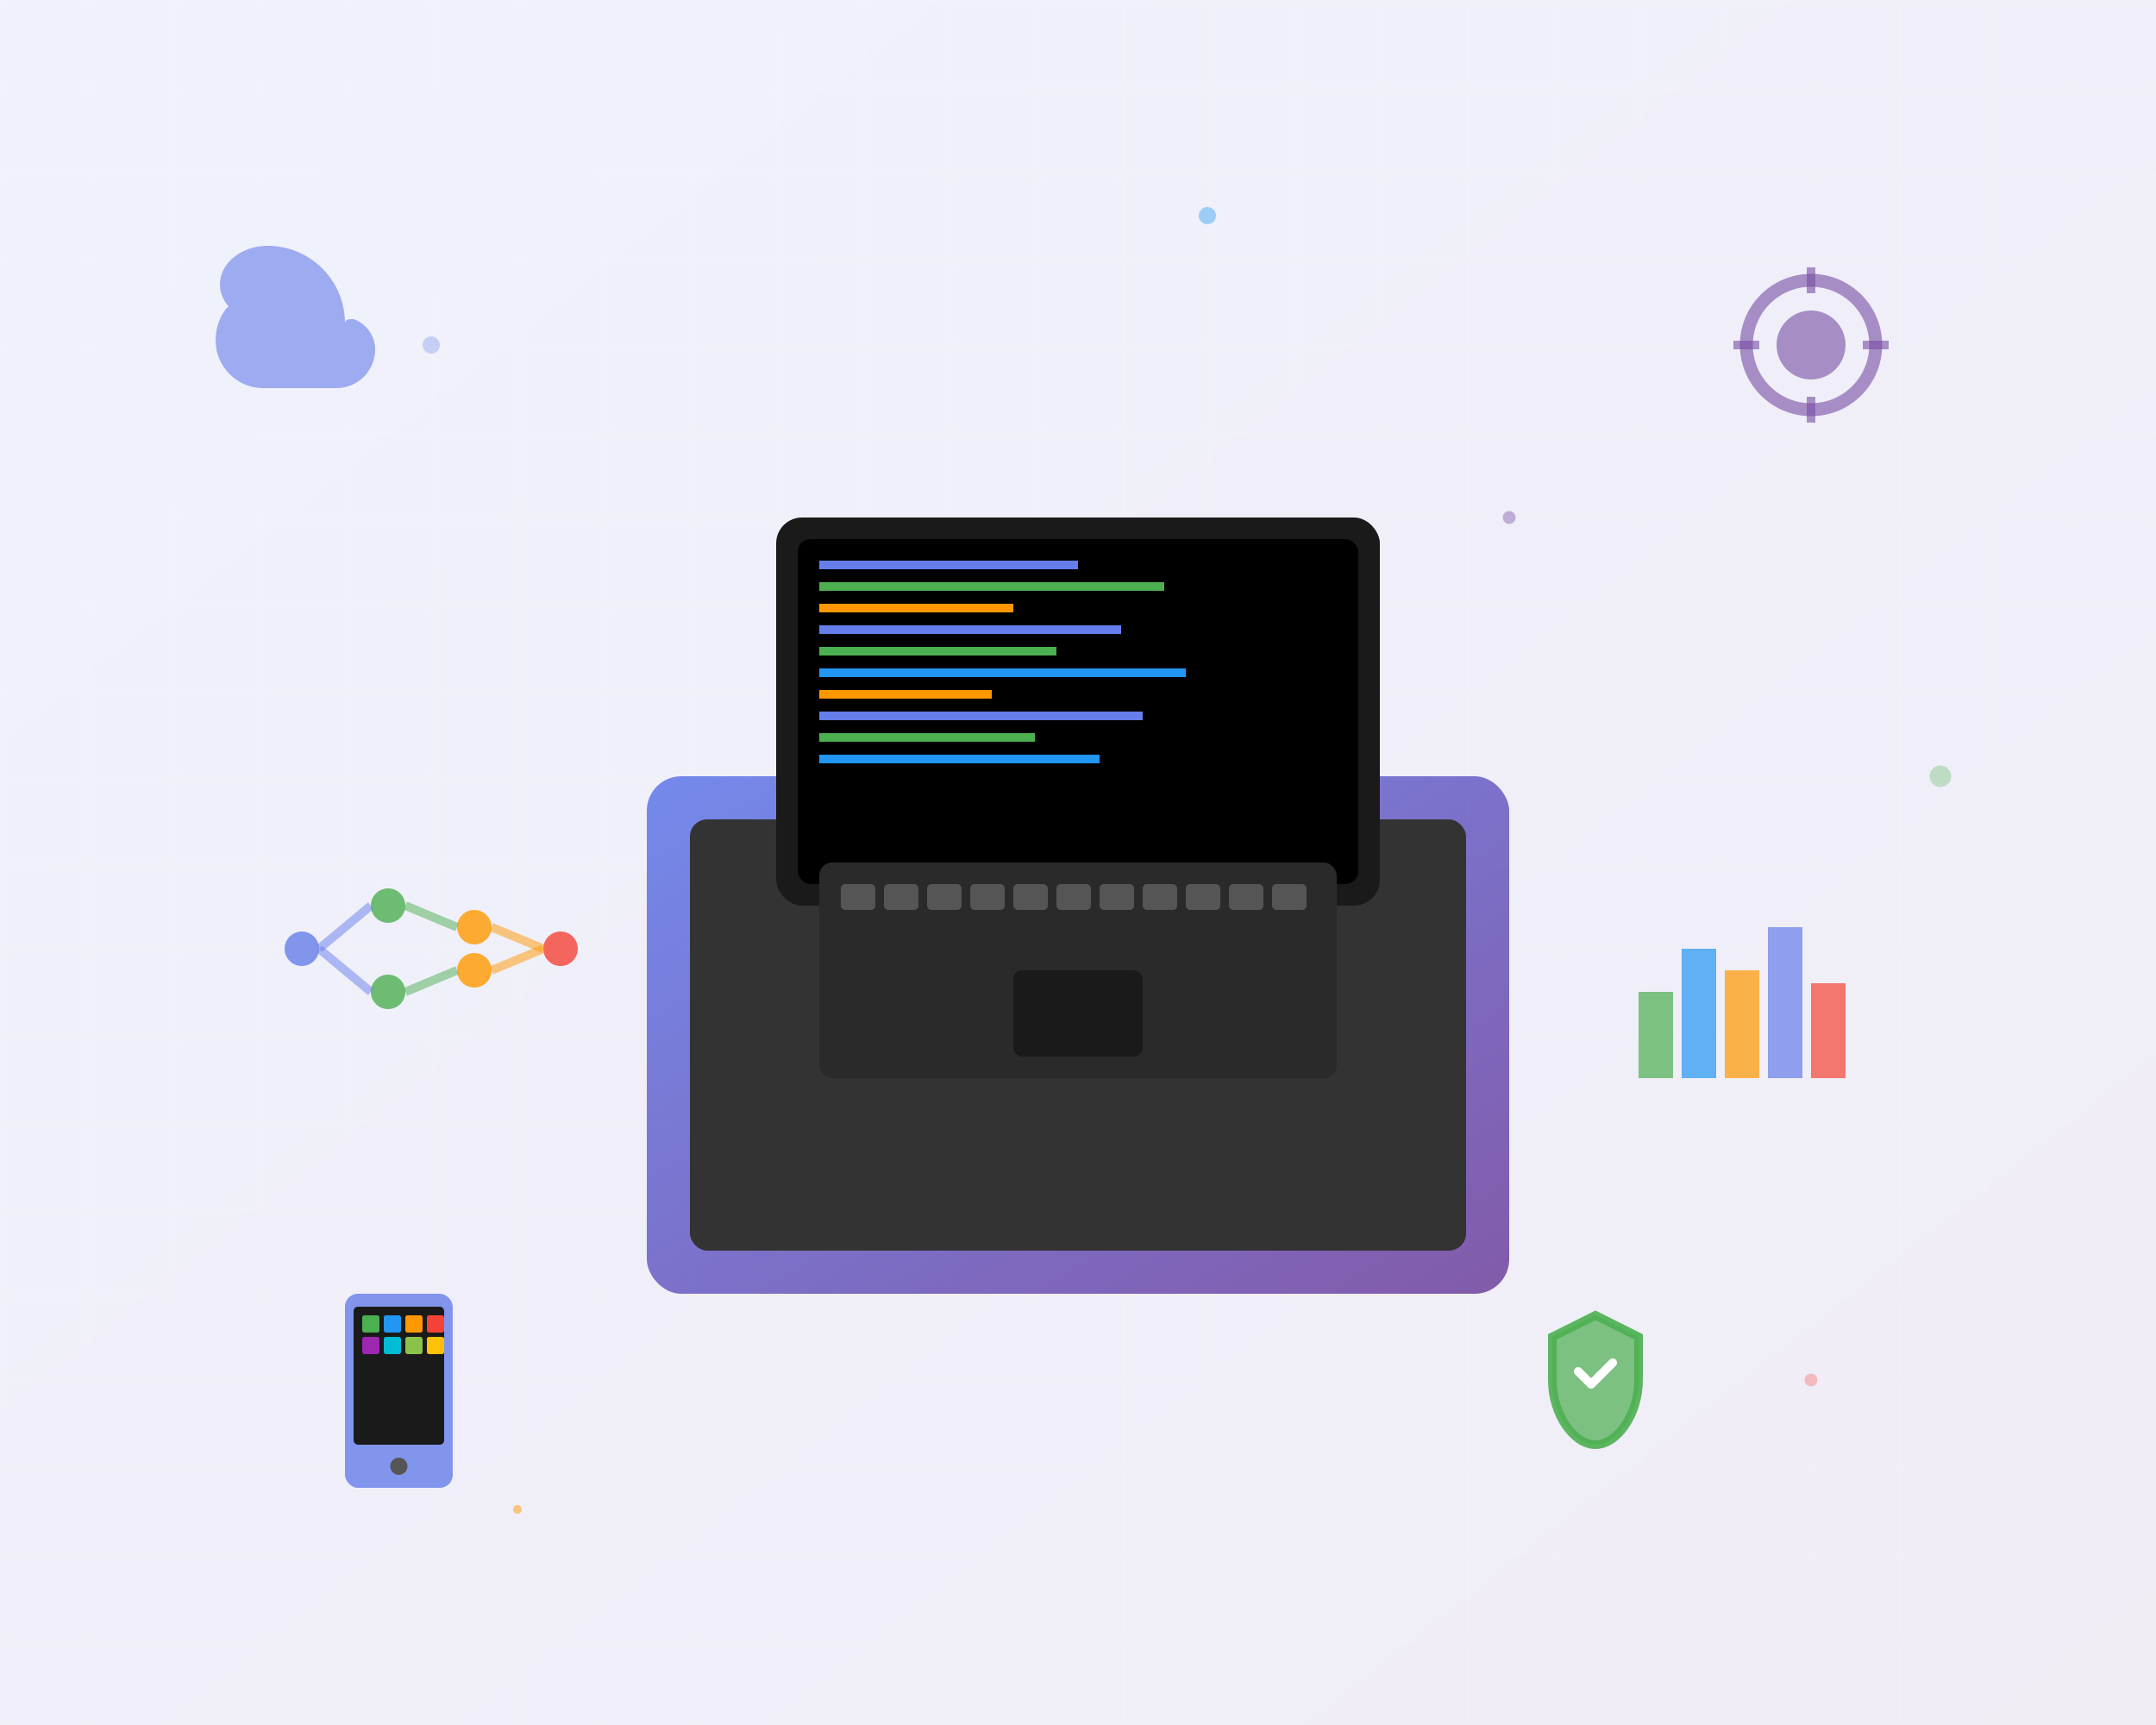 <svg width="500" height="400" viewBox="0 0 500 400" fill="none" xmlns="http://www.w3.org/2000/svg">
  <!-- Background elements -->
  <rect width="500" height="400" fill="url(#heroGradient)"/>
  
  <!-- Grid pattern for tech feel -->
  <defs>
    <pattern id="grid" width="20" height="20" patternUnits="userSpaceOnUse">
      <path d="M 20 0 L 0 0 0 20" fill="none" stroke="rgba(255,255,255,0.1)" stroke-width="1"/>
    </pattern>
    
    <linearGradient id="heroGradient" x1="0%" y1="0%" x2="100%" y2="100%">
      <stop offset="0%" style="stop-color:rgba(102,126,234,0.1);stop-opacity:1"/>
      <stop offset="100%" style="stop-color:rgba(118,75,162,0.1);stop-opacity:1"/>
    </linearGradient>
    
    <linearGradient id="computerGradient" x1="0%" y1="0%" x2="100%" y2="100%">
      <stop offset="0%" style="stop-color:#667eea;stop-opacity:1"/>
      <stop offset="100%" style="stop-color:#764ba2;stop-opacity:1"/>
    </linearGradient>
  </defs>
  
  <!-- Grid overlay -->
  <rect width="500" height="400" fill="url(#grid)"/>
  
  <!-- Main computer/laptop illustration -->
  <g transform="translate(150, 100)">
    <!-- Laptop base -->
    <rect x="0" y="80" width="200" height="120" rx="8" fill="url(#computerGradient)" opacity="0.9"/>
    <rect x="10" y="90" width="180" height="100" rx="4" fill="#333"/>
    
    <!-- Screen -->
    <rect x="30" y="20" width="140" height="90" rx="6" fill="#1a1a1a"/>
    <rect x="35" y="25" width="130" height="80" rx="3" fill="#000"/>
    
    <!-- Screen content - code lines -->
    <rect x="40" y="30" width="60" height="2" fill="#667eea"/>
    <rect x="40" y="35" width="80" height="2" fill="#4CAF50"/>
    <rect x="40" y="40" width="45" height="2" fill="#FF9800"/>
    <rect x="40" y="45" width="70" height="2" fill="#667eea"/>
    <rect x="40" y="50" width="55" height="2" fill="#4CAF50"/>
    <rect x="40" y="55" width="85" height="2" fill="#2196F3"/>
    <rect x="40" y="60" width="40" height="2" fill="#FF9800"/>
    <rect x="40" y="65" width="75" height="2" fill="#667eea"/>
    <rect x="40" y="70" width="50" height="2" fill="#4CAF50"/>
    <rect x="40" y="75" width="65" height="2" fill="#2196F3"/>
    
    <!-- Keyboard -->
    <rect x="40" y="100" width="120" height="50" rx="3" fill="#2a2a2a"/>
    <!-- Key rows -->
    <rect x="45" y="105" width="8" height="6" rx="1" fill="#555"/>
    <rect x="55" y="105" width="8" height="6" rx="1" fill="#555"/>
    <rect x="65" y="105" width="8" height="6" rx="1" fill="#555"/>
    <rect x="75" y="105" width="8" height="6" rx="1" fill="#555"/>
    <rect x="85" y="105" width="8" height="6" rx="1" fill="#555"/>
    <rect x="95" y="105" width="8" height="6" rx="1" fill="#555"/>
    <rect x="105" y="105" width="8" height="6" rx="1" fill="#555"/>
    <rect x="115" y="105" width="8" height="6" rx="1" fill="#555"/>
    <rect x="125" y="105" width="8" height="6" rx="1" fill="#555"/>
    <rect x="135" y="105" width="8" height="6" rx="1" fill="#555"/>
    <rect x="145" y="105" width="8" height="6" rx="1" fill="#555"/>
    
    <!-- Trackpad -->
    <rect x="85" y="125" width="30" height="20" rx="2" fill="#1a1a1a"/>
  </g>
  
  <!-- Floating tech elements -->
  <!-- Cloud icon -->
  <g transform="translate(50, 50)">
    <path d="M30 25C30 15 22 7 12 7C6 7 1 11 1 16C1 18 2 20 3 21C1 23 0 26 0 29C0 35 5 40 11 40H28C33 40 37 36 37 31C37 28 35 25 32 24C31 24 30 24 30 25Z" fill="rgba(102,126,234,0.6)"/>
  </g>
  
  <!-- Gear icon -->
  <g transform="translate(400, 60)">
    <circle cx="20" cy="20" r="15" fill="none" stroke="rgba(118,75,162,0.6)" stroke-width="3"/>
    <circle cx="20" cy="20" r="8" fill="rgba(118,75,162,0.6)"/>
    <rect x="19" y="2" width="2" height="6" fill="rgba(118,75,162,0.6)"/>
    <rect x="19" y="32" width="2" height="6" fill="rgba(118,75,162,0.6)"/>
    <rect x="32" y="19" width="6" height="2" fill="rgba(118,75,162,0.6)"/>
    <rect x="2" y="19" width="6" height="2" fill="rgba(118,75,162,0.6)"/>
  </g>
  
  <!-- Data visualization charts -->
  <g transform="translate(380, 200)">
    <!-- Bar chart -->
    <rect x="0" y="30" width="8" height="20" fill="rgba(76,175,80,0.7)"/>
    <rect x="10" y="20" width="8" height="30" fill="rgba(33,150,243,0.7)"/>
    <rect x="20" y="25" width="8" height="25" fill="rgba(255,152,0,0.7)"/>
    <rect x="30" y="15" width="8" height="35" fill="rgba(102,126,234,0.7)"/>
    <rect x="40" y="28" width="8" height="22" fill="rgba(244,67,54,0.7)"/>
  </g>
  
  <!-- AI/Neural network representation -->
  <g transform="translate(60, 200)">
    <!-- Nodes -->
    <circle cx="10" cy="20" r="4" fill="rgba(102,126,234,0.8)"/>
    <circle cx="30" cy="10" r="4" fill="rgba(76,175,80,0.8)"/>
    <circle cx="30" cy="30" r="4" fill="rgba(76,175,80,0.8)"/>
    <circle cx="50" cy="15" r="4" fill="rgba(255,152,0,0.8)"/>
    <circle cx="50" cy="25" r="4" fill="rgba(255,152,0,0.8)"/>
    <circle cx="70" cy="20" r="4" fill="rgba(244,67,54,0.8)"/>
    
    <!-- Connections -->
    <line x1="14" y1="20" x2="26" y2="10" stroke="rgba(102,126,234,0.5)" stroke-width="2"/>
    <line x1="14" y1="20" x2="26" y2="30" stroke="rgba(102,126,234,0.5)" stroke-width="2"/>
    <line x1="34" y1="10" x2="46" y2="15" stroke="rgba(76,175,80,0.5)" stroke-width="2"/>
    <line x1="34" y1="30" x2="46" y2="25" stroke="rgba(76,175,80,0.5)" stroke-width="2"/>
    <line x1="54" y1="15" x2="66" y2="20" stroke="rgba(255,152,0,0.5)" stroke-width="2"/>
    <line x1="54" y1="25" x2="66" y2="20" stroke="rgba(255,152,0,0.5)" stroke-width="2"/>
  </g>
  
  <!-- Security shield -->
  <g transform="translate(350, 300)">
    <path d="M20 5L10 10V20C10 28 15 35 20 35C25 35 30 28 30 20V10L20 5Z" fill="rgba(76,175,80,0.7)" stroke="rgba(76,175,80,0.9)" stroke-width="2"/>
    <path d="M16 18L19 21L24 16" fill="none" stroke="white" stroke-width="2" stroke-linecap="round" stroke-linejoin="round"/>
  </g>
  
  <!-- Mobile device -->
  <g transform="translate(80, 300)">
    <rect x="0" y="0" width="25" height="45" rx="3" fill="rgba(102,126,234,0.8)"/>
    <rect x="2" y="3" width="21" height="32" rx="1" fill="#1a1a1a"/>
    <!-- App icons -->
    <rect x="4" y="5" width="4" height="4" rx="0.5" fill="#4CAF50"/>
    <rect x="9" y="5" width="4" height="4" rx="0.5" fill="#2196F3"/>
    <rect x="14" y="5" width="4" height="4" rx="0.5" fill="#FF9800"/>
    <rect x="19" y="5" width="4" height="4" rx="0.5" fill="#F44336"/>
    
    <rect x="4" y="10" width="4" height="4" rx="0.5" fill="#9C27B0"/>
    <rect x="9" y="10" width="4" height="4" rx="0.5" fill="#00BCD4"/>
    <rect x="14" y="10" width="4" height="4" rx="0.5" fill="#8BC34A"/>
    <rect x="19" y="10" width="4" height="4" rx="0.5" fill="#FFC107"/>
    
    <!-- Home button -->
    <circle cx="12.5" cy="40" r="2" fill="#555"/>
  </g>
  
  <!-- Floating particles/dots for modern tech feel -->
  <circle cx="100" cy="80" r="2" fill="rgba(102,126,234,0.3)"/>
  <circle cx="350" cy="120" r="1.5" fill="rgba(118,75,162,0.4)"/>
  <circle cx="450" cy="180" r="2.5" fill="rgba(76,175,80,0.3)"/>
  <circle cx="120" cy="350" r="1" fill="rgba(255,152,0,0.5)"/>
  <circle cx="280" cy="50" r="2" fill="rgba(33,150,243,0.4)"/>
  <circle cx="420" cy="320" r="1.5" fill="rgba(244,67,54,0.3)"/>
</svg>
